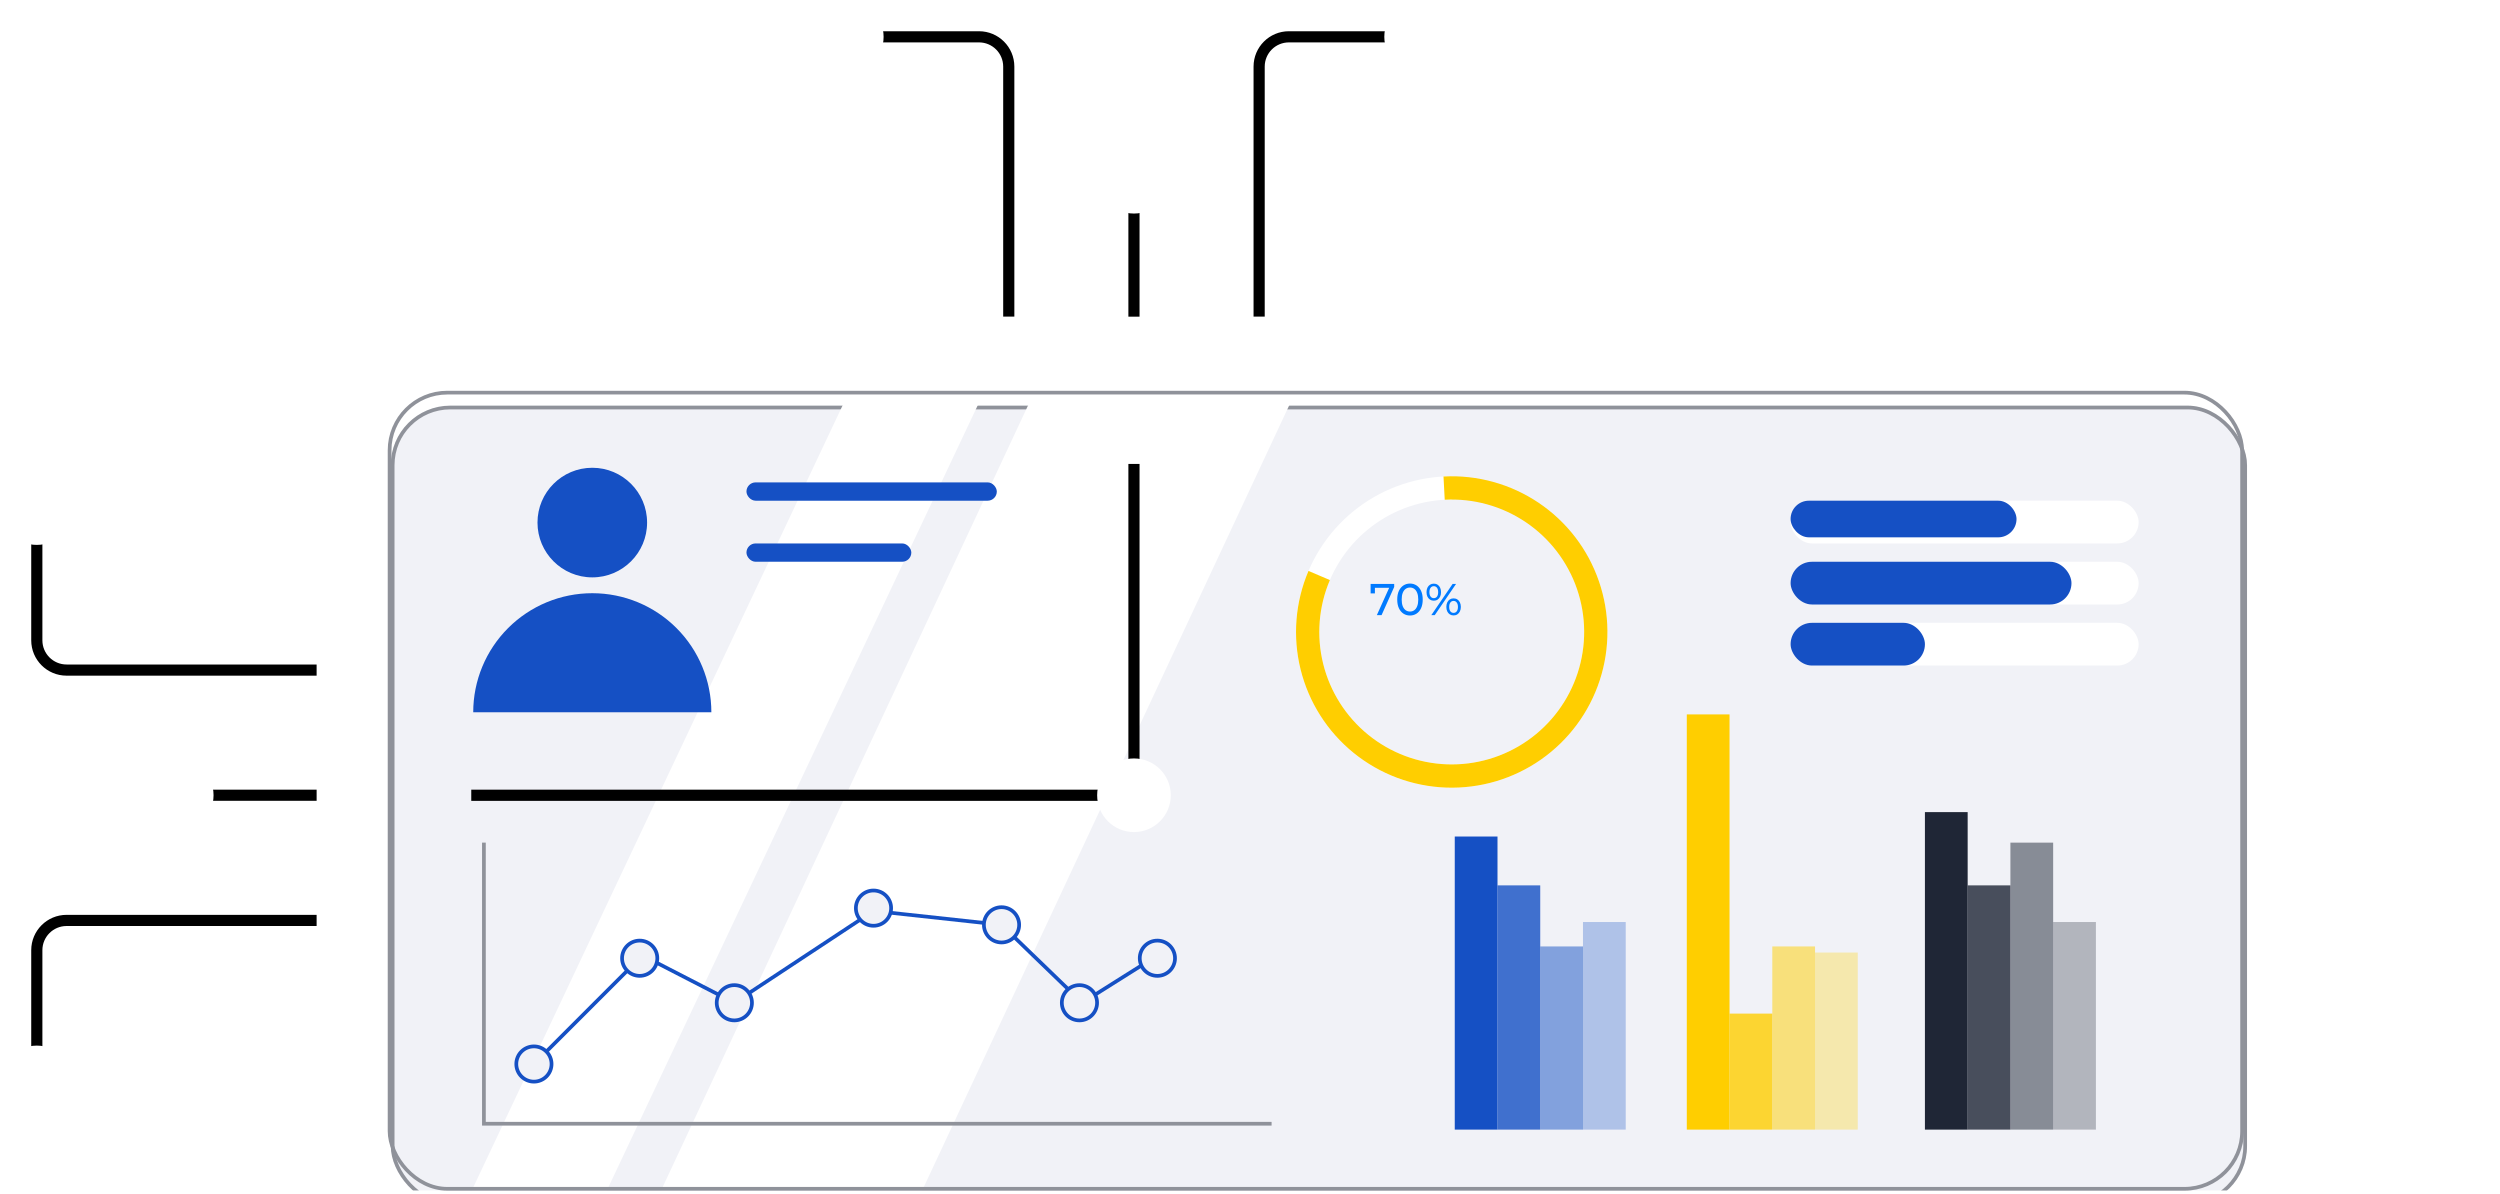 <svg width="672" height="321" viewBox="0 0 672 321" fill="none" xmlns="http://www.w3.org/2000/svg">
<g clip-path="url(#clip0_604_9282)">
<g filter="url(#filter0_d_604_9282)">
<rect x="105.043" y="105.041" width="498.958" height="215.011" rx="16" fill="#F1F2F7"/>
<rect x="105.543" y="105.541" width="497.958" height="214.011" rx="15.5" stroke="#8F929A"/>
</g>
<path d="M370.091 165.355L373.655 157.459L373.967 157.999H368.975L369.575 157.411V159.499H368.423V156.955H374.759V157.771L371.363 165.355H370.091ZM379.008 165.451C378.352 165.451 377.764 165.283 377.244 164.947C376.732 164.611 376.324 164.123 376.02 163.483C375.724 162.843 375.576 162.067 375.576 161.155C375.576 160.243 375.724 159.467 376.02 158.827C376.324 158.187 376.732 157.699 377.244 157.363C377.764 157.027 378.352 156.859 379.008 156.859C379.656 156.859 380.24 157.027 380.76 157.363C381.28 157.699 381.688 158.187 381.984 158.827C382.28 159.467 382.428 160.243 382.428 161.155C382.428 162.067 382.28 162.843 381.984 163.483C381.688 164.123 381.28 164.611 380.76 164.947C380.24 165.283 379.656 165.451 379.008 165.451ZM379.008 164.383C379.448 164.383 379.832 164.263 380.16 164.023C380.496 163.783 380.756 163.423 380.94 162.943C381.132 162.463 381.228 161.867 381.228 161.155C381.228 160.443 381.132 159.847 380.94 159.367C380.756 158.887 380.496 158.527 380.16 158.287C379.832 158.047 379.448 157.927 379.008 157.927C378.568 157.927 378.18 158.047 377.844 158.287C377.508 158.527 377.244 158.887 377.052 159.367C376.868 159.847 376.776 160.443 376.776 161.155C376.776 161.867 376.868 162.463 377.052 162.943C377.244 163.423 377.508 163.783 377.844 164.023C378.18 164.263 378.568 164.383 379.008 164.383ZM384.732 165.355L390.468 156.955H391.392L385.656 165.355H384.732ZM385.404 161.467C385.02 161.467 384.68 161.371 384.384 161.179C384.088 160.987 383.856 160.719 383.688 160.375C383.528 160.031 383.448 159.631 383.448 159.175C383.448 158.719 383.528 158.319 383.688 157.975C383.856 157.631 384.088 157.363 384.384 157.171C384.68 156.979 385.02 156.883 385.404 156.883C385.796 156.883 386.136 156.979 386.424 157.171C386.72 157.363 386.948 157.631 387.108 157.975C387.268 158.319 387.348 158.719 387.348 159.175C387.348 159.631 387.268 160.031 387.108 160.375C386.948 160.719 386.72 160.987 386.424 161.179C386.136 161.371 385.796 161.467 385.404 161.467ZM385.404 160.783C385.772 160.783 386.06 160.643 386.268 160.363C386.476 160.075 386.58 159.679 386.58 159.175C386.58 158.671 386.476 158.279 386.268 157.999C386.06 157.711 385.772 157.567 385.404 157.567C385.044 157.567 384.756 157.711 384.54 157.999C384.332 158.279 384.228 158.671 384.228 159.175C384.228 159.671 384.332 160.063 384.54 160.351C384.756 160.639 385.044 160.783 385.404 160.783ZM390.72 165.427C390.336 165.427 389.996 165.331 389.7 165.139C389.404 164.947 389.176 164.679 389.016 164.335C388.856 163.991 388.776 163.591 388.776 163.135C388.776 162.679 388.856 162.279 389.016 161.935C389.176 161.591 389.404 161.323 389.7 161.131C389.996 160.939 390.336 160.843 390.72 160.843C391.112 160.843 391.452 160.939 391.74 161.131C392.036 161.323 392.264 161.591 392.424 161.935C392.592 162.279 392.676 162.679 392.676 163.135C392.676 163.591 392.592 163.991 392.424 164.335C392.264 164.679 392.036 164.947 391.74 165.139C391.452 165.331 391.112 165.427 390.72 165.427ZM390.72 164.743C391.08 164.743 391.364 164.603 391.572 164.323C391.788 164.035 391.896 163.639 391.896 163.135C391.896 162.639 391.788 162.247 391.572 161.959C391.364 161.671 391.08 161.527 390.72 161.527C390.36 161.527 390.072 161.671 389.856 161.959C389.648 162.239 389.544 162.631 389.544 163.135C389.544 163.639 389.648 164.035 389.856 164.323C390.072 164.603 390.36 164.743 390.72 164.743Z" fill="#007AFF"/>
<path d="M228.348 105.041H264.659L163.1 320.052H126.789L228.348 105.041Z" fill="white"/>
<path d="M278.18 105.041H348.368L247.859 320.052H177.672L278.18 105.041Z" fill="white"/>
<rect x="391.039" y="224.857" width="11.489" height="78.783" fill="#1550C4"/>
<rect opacity="0.8" x="402.527" y="237.988" width="11.489" height="65.652" fill="#1550C4"/>
<rect opacity="0.5" x="414.02" y="254.402" width="11.489" height="49.239" fill="#1550C4"/>
<rect opacity="0.3" x="425.504" y="247.838" width="11.489" height="55.804" fill="#1550C4"/>
<rect x="453.41" y="192.033" width="11.489" height="111.609" fill="#FFCE00"/>
<rect opacity="0.8" x="464.898" y="272.457" width="11.489" height="31.185" fill="#FFCE00"/>
<rect opacity="0.5" x="476.391" y="254.402" width="11.489" height="49.239" fill="#FFCE00"/>
<rect opacity="0.3" x="487.875" y="256.043" width="11.489" height="47.598" fill="#FFCE00"/>
<rect x="517.418" y="218.295" width="11.489" height="85.348" fill="#1F2636"/>
<rect opacity="0.8" x="528.91" y="237.988" width="11.489" height="65.652" fill="#1F2636"/>
<rect opacity="0.5" x="540.398" y="226.5" width="11.489" height="77.141" fill="#1F2636"/>
<rect opacity="0.3" x="551.891" y="247.838" width="11.489" height="55.804" fill="#1F2636"/>
<rect x="104.723" y="105.541" width="497.958" height="214.011" rx="15.5" stroke="#8F929A"/>
<path d="M142.77 286.75L172.696 256.824L197.385 269.543L234.793 244.854L269.208 248.594L290.905 269.543L311.105 256.824" stroke="#1550C4"/>
<path d="M143.519 281.27C146.135 281.27 148.256 283.391 148.256 286.007C148.256 288.623 146.135 290.744 143.519 290.744C140.902 290.744 138.781 288.623 138.781 286.007C138.781 283.391 140.902 281.27 143.519 281.27Z" fill="#F1F2F7" stroke="#1550C4"/>
<path d="M171.948 252.836C174.564 252.836 176.686 254.957 176.686 257.573C176.685 260.189 174.564 262.31 171.948 262.311C169.332 262.311 167.211 260.189 167.211 257.573C167.211 254.957 169.332 252.836 171.948 252.836Z" fill="#F1F2F7" stroke="#1550C4"/>
<path d="M197.39 264.807C200.006 264.807 202.127 266.928 202.127 269.544C202.127 272.16 200.006 274.281 197.39 274.281C194.773 274.281 192.652 272.16 192.652 269.544C192.652 266.928 194.773 264.807 197.39 264.807Z" fill="#F1F2F7" stroke="#1550C4"/>
<path d="M234.796 239.369C237.412 239.369 239.533 241.49 239.533 244.106C239.533 246.723 237.412 248.844 234.796 248.844C232.18 248.844 230.059 246.723 230.059 244.106C230.059 241.49 232.18 239.369 234.796 239.369Z" fill="#F1F2F7" stroke="#1550C4"/>
<path d="M269.21 243.857C271.826 243.858 273.947 245.979 273.947 248.595C273.947 251.211 271.826 253.332 269.21 253.332C266.594 253.332 264.473 251.211 264.473 248.595C264.473 245.978 266.594 243.857 269.21 243.857Z" fill="#F1F2F7" stroke="#1550C4"/>
<path d="M290.155 264.807C292.771 264.807 294.893 266.928 294.893 269.544C294.892 272.16 292.771 274.281 290.155 274.281C287.539 274.281 285.418 272.16 285.418 269.544C285.418 266.928 287.539 264.807 290.155 264.807Z" fill="#F1F2F7" stroke="#1550C4"/>
<path d="M311.104 252.836C313.721 252.836 315.842 254.957 315.842 257.573C315.842 260.189 313.721 262.31 311.104 262.311C308.488 262.311 306.367 260.189 306.367 257.573C306.367 254.957 308.488 252.836 311.104 252.836Z" fill="#F1F2F7" stroke="#1550C4"/>
<path d="M130.074 226.496V302.06H341.803" stroke="#8F929A"/>
<path d="M304.809 205.766C300.39 205.766 296.809 209.347 296.809 213.766C296.809 218.184 300.39 221.766 304.809 221.766C309.227 221.766 312.809 218.184 312.809 213.766C312.809 209.347 309.227 205.766 304.809 205.766ZM304.809 212.266L126.675 212.266L126.675 215.266L304.809 215.266L304.809 212.266Z" fill="black"/>
<path d="M312.809 213.766C312.809 209.347 309.227 205.766 304.809 205.766C300.39 205.766 296.809 209.347 296.809 213.766C296.809 218.184 300.39 221.766 304.809 221.766C309.227 221.766 312.809 218.184 312.809 213.766ZM306.309 213.766V124.699H303.309V213.766H306.309Z" fill="black"/>
<ellipse cx="304.811" cy="213.765" rx="9.896" ry="9.896" transform="rotate(90 304.811 213.765)" fill="white"/>
<path d="M390.225 128.023C381.133 128.023 372.288 130.984 365.029 136.457C357.769 141.931 352.489 149.619 349.987 158.36C347.485 167.101 347.898 176.419 351.162 184.905C354.427 193.39 360.366 200.582 368.081 205.392C375.796 210.203 384.867 212.37 393.924 211.566C402.98 210.763 411.528 207.032 418.276 200.939C425.024 194.845 429.603 186.72 431.323 177.792C433.042 168.864 431.808 159.619 427.806 151.456L422.19 154.208C425.594 161.152 426.644 169.016 425.182 176.609C423.719 184.203 419.824 191.114 414.084 196.297C408.345 201.48 401.074 204.653 393.371 205.337C385.668 206.02 377.952 204.177 371.39 200.085C364.827 195.994 359.776 189.877 356.999 182.659C354.223 175.441 353.872 167.516 356 160.081C358.128 152.646 362.619 146.107 368.794 141.451C374.969 136.796 382.491 134.278 390.225 134.278L390.225 128.023Z" fill="white"/>
<path d="M351.722 153.468C348.158 161.832 347.414 171.129 349.602 179.953C351.791 188.778 356.794 196.649 363.854 202.378C370.915 208.106 379.648 211.38 388.734 211.704C397.821 212.027 406.765 209.384 414.215 204.172C421.665 198.961 427.215 191.465 430.027 182.819C432.838 174.173 432.758 164.846 429.798 156.25C426.837 147.653 421.158 140.254 413.619 135.172C406.08 130.09 397.092 127.601 388.013 128.082L388.343 134.327C396.066 133.919 403.711 136.036 410.123 140.358C416.536 144.681 421.366 150.974 423.884 158.286C426.402 165.598 426.471 173.531 424.079 180.885C421.688 188.239 416.967 194.615 410.63 199.047C404.293 203.48 396.685 205.729 388.957 205.453C381.229 205.178 373.8 202.394 367.795 197.521C361.79 192.649 357.534 185.953 355.673 178.448C353.811 170.942 354.444 163.034 357.476 155.92L351.722 153.468Z" fill="#FFCE00"/>
<path d="M159.208 125.236C167.62 125.236 174.439 132.056 174.439 140.468C174.439 148.88 167.62 155.699 159.208 155.699C150.796 155.699 143.977 148.88 143.977 140.468C143.977 132.056 150.796 125.236 159.208 125.236Z" fill="#1550C4" stroke="#F1F2F7"/>
<path d="M191.214 191.459C191.214 182.97 187.842 174.83 181.84 168.827C175.838 162.825 167.697 159.453 159.209 159.453C150.72 159.453 142.58 162.825 136.577 168.827C130.575 174.83 127.203 182.97 127.203 191.459L159.209 191.459H191.214Z" fill="#1550C4"/>
<path d="M219.613 9.896C219.613 14.315 223.195 17.896 227.613 17.896C232.032 17.896 235.613 14.315 235.613 9.896C235.613 5.478 232.032 1.896 227.613 1.896C223.195 1.896 219.613 5.478 219.613 9.896ZM272.657 85.109V17.896H269.657V85.109H272.657ZM263.157 8.396H227.613V11.396H263.157V8.396ZM272.657 17.896C272.657 12.65 268.404 8.396 263.157 8.396V11.396C266.747 11.396 269.657 14.307 269.657 17.896H272.657Z" fill="black"/>
<ellipse cx="227.615" cy="9.896" rx="9.896" ry="9.896" fill="white"/>
<path d="M390 9.896C390 14.315 386.418 17.896 382 17.896C377.582 17.896 374 14.315 374 9.896C374 5.478 377.582 1.896 382 1.896C386.418 1.896 390 5.478 390 9.896ZM336.956 85.109V17.896H339.956V85.109H336.956ZM346.456 8.396H382V11.396H346.456V8.396ZM336.956 17.896C336.956 12.65 341.209 8.396 346.456 8.396V11.396C342.866 11.396 339.956 14.307 339.956 17.896H336.956Z" fill="black"/>
<ellipse cx="9.896" cy="9.896" rx="9.896" ry="9.896" transform="matrix(-1 0 0 1 391.895 0)" fill="white"/>
<path d="M296.809 47.506C296.809 51.924 300.39 55.506 304.809 55.506C309.227 55.506 312.809 51.924 312.809 47.506C312.809 43.088 309.227 39.506 304.809 39.506C300.39 39.506 296.809 43.088 296.809 47.506ZM303.309 47.506V85.112H306.309V47.506H303.309Z" fill="black"/>
<ellipse cx="9.896" cy="9.896" rx="9.896" ry="9.896" transform="matrix(-1 0 0 1 314.703 37.609)" fill="white"/>
<path d="M9.895 298.955C14.313 298.955 17.895 295.373 17.895 290.955C17.895 286.537 14.313 282.955 9.895 282.955C5.476 282.955 1.895 286.537 1.895 290.955C1.895 295.373 5.476 298.955 9.895 298.955ZM85.107 245.911L17.895 245.911L17.895 248.911L85.107 248.911L85.107 245.911ZM8.395 255.411L8.395 290.955L11.395 290.955L11.395 255.411L8.395 255.411ZM17.895 245.911C12.648 245.911 8.395 250.165 8.395 255.411L11.395 255.411C11.395 251.821 14.305 248.911 17.895 248.911L17.895 245.911Z" fill="black"/>
<ellipse cx="9.896" cy="290.955" rx="9.896" ry="9.896" transform="rotate(-90 9.896 290.955)" fill="white"/>
<path d="M9.895 128.574C14.313 128.574 17.895 132.156 17.895 136.574C17.895 140.992 14.313 144.574 9.895 144.574C5.476 144.574 1.895 140.992 1.895 136.574C1.895 132.156 5.476 128.574 9.895 128.574ZM85.107 181.618L17.895 181.618L17.895 178.618L85.107 178.618L85.107 181.618ZM8.395 172.118L8.395 136.574L11.395 136.574L11.395 172.118L8.395 172.118ZM17.895 181.618C12.648 181.618 8.395 177.365 8.395 172.118L11.395 172.118C11.395 175.708 14.305 178.618 17.895 178.618L17.895 181.618Z" fill="black"/>
<ellipse cx="9.896" cy="9.896" rx="9.896" ry="9.896" transform="matrix(4.37114e-08 1 1 -4.37114e-08 0 126.678)" fill="white"/>
<path d="M47.504 221.764C51.922 221.764 55.504 218.182 55.504 213.764C55.504 209.345 51.922 205.764 47.504 205.764C43.086 205.764 39.504 209.345 39.504 213.764C39.504 218.182 43.086 221.764 47.504 221.764ZM47.504 215.264L85.11 215.264L85.11 212.264L47.504 212.264L47.504 215.264Z" fill="black"/>
<ellipse cx="9.896" cy="9.896" rx="9.896" ry="9.896" transform="matrix(4.37114e-08 1 1 -4.37114e-08 37.609 203.867)" fill="white"/>
<rect x="481.312" y="134.586" width="93.555" height="11.489" rx="5.745" fill="white"/>
<rect x="200.648" y="129.664" width="67.294" height="4.924" rx="2.462" fill="#1550C4"/>
<rect x="200.648" y="146.076" width="44.315" height="4.924" rx="2.462" fill="#1550C4"/>
<rect x="481.312" y="151" width="93.555" height="11.489" rx="5.745" fill="white"/>
<rect x="481.312" y="167.414" width="93.555" height="11.489" rx="5.745" fill="white"/>
<rect x="481.312" y="134.586" width="60.728" height="9.848" rx="4.924" fill="#1550C4"/>
<rect x="481.312" y="151" width="75.5" height="11.489" rx="5.745" fill="#1550C4"/>
<rect x="481.312" y="167.414" width="36.109" height="11.489" rx="5.745" fill="#1550C4"/>
</g>
<defs>
<filter id="filter0_d_604_9282" x="85.043" y="89.041" width="538.957" height="255.012" filterUnits="userSpaceOnUse" color-interpolation-filters="sRGB">
<feFlood flood-opacity="0" result="BackgroundImageFix"/>
<feColorMatrix in="SourceAlpha" type="matrix" values="0 0 0 0 0 0 0 0 0 0 0 0 0 0 0 0 0 0 127 0" result="hardAlpha"/>
<feOffset dy="4"/>
<feGaussianBlur stdDeviation="10"/>
<feComposite in2="hardAlpha" operator="out"/>
<feColorMatrix type="matrix" values="0 0 0 0 0.082 0 0 0 0 0.314 0 0 0 0 0.769 0 0 0 0.5 0"/>
<feBlend mode="normal" in2="BackgroundImageFix" result="effect1_dropShadow_604_9282"/>
<feBlend mode="normal" in="SourceGraphic" in2="effect1_dropShadow_604_9282" result="shape"/>
</filter>
<clipPath id="clip0_604_9282">
<rect width="672" height="320.053" fill="white"/>
</clipPath>
</defs>
</svg>
